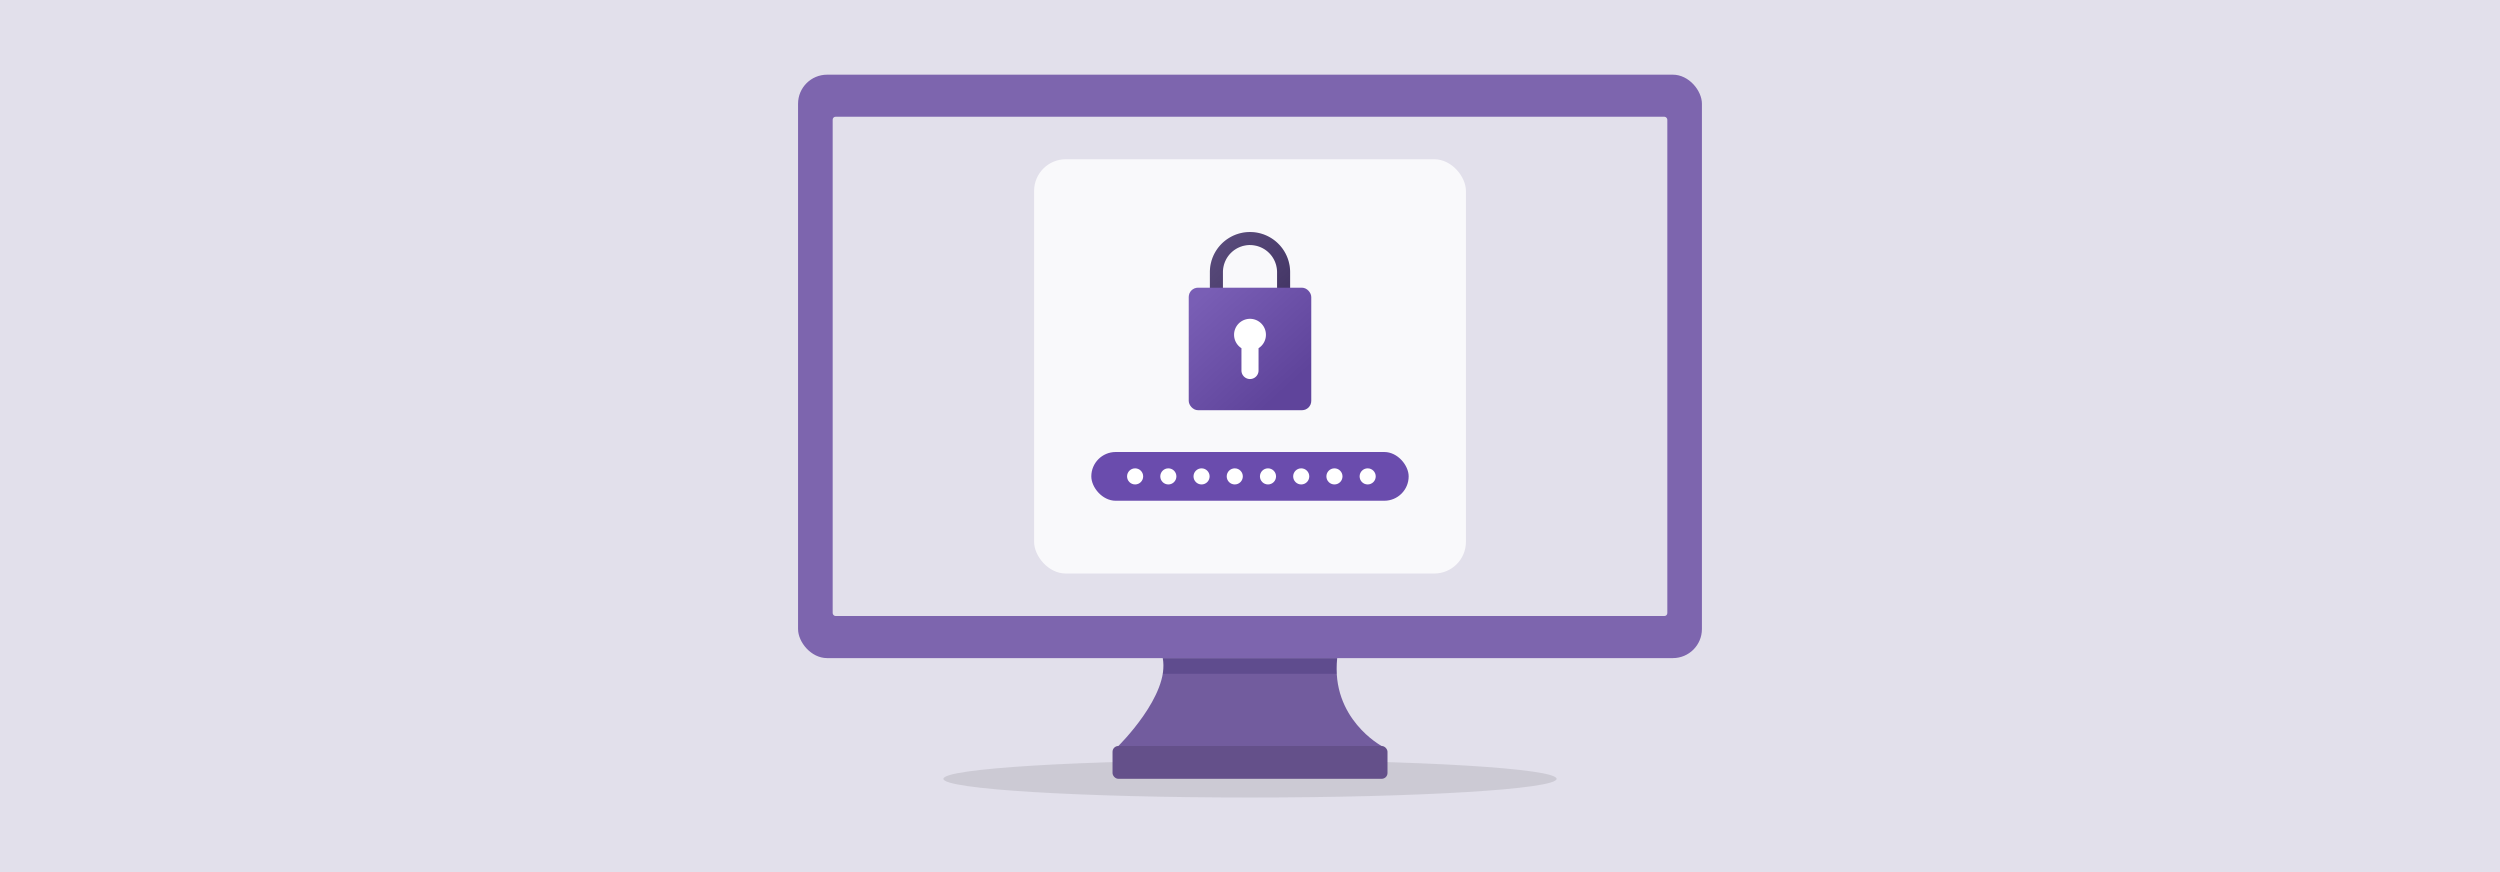 <svg id="Layer_1" data-name="Layer 1" xmlns="http://www.w3.org/2000/svg" xmlns:xlink="http://www.w3.org/1999/xlink" viewBox="0 0 860 300"><defs><style>.cls-1{fill:#e2e0eb;}.cls-10,.cls-12,.cls-2{opacity:0.1;}.cls-3{fill:#725c9e;}.cls-4{fill:#7d65ae;}.cls-5{fill:#64508a;}.cls-6{fill:#150d53;opacity:0.2;}.cls-13,.cls-7{fill:#fff;}.cls-7{opacity:0.8;}.cls-8{fill:#6a4cad;}.cls-9{fill:#46366c;}.cls-11{fill:url(#linear-gradient);}.cls-12{fill:url(#linear-gradient-2);}</style><linearGradient id="linear-gradient" x1="418.55" y1="85.37" x2="441.45" y2="110.43" gradientUnits="userSpaceOnUse"><stop offset="0" stop-color="#fff"/><stop offset="1"/></linearGradient><linearGradient id="linear-gradient-2" x1="413.88" y1="102.41" x2="442.45" y2="133.66" xlink:href="#linear-gradient"/></defs><rect class="cls-1" width="860" height="300"/><ellipse class="cls-2" cx="430" cy="267.92" rx="105.47" ry="6.43"/><path class="cls-3" d="M475.3,256.61H384.7s17.82-17.48,15.3-30.24h60C457.74,247.23,475.3,256.61,475.3,256.61Z" transform="translate(0 0.02)"/><rect class="cls-4" x="274.53" y="25.69" width="310.93" height="200.7" rx="9.99"/><rect class="cls-5" x="382.71" y="256.62" width="94.59" height="11.29" rx="2"/><rect class="cls-1" x="286.44" y="40.16" width="287.12" height="171.75" rx="1"/><path class="cls-6" d="M459.85,231.76H400s.2-1.93.2-2.58a17.21,17.21,0,0,0-.24-2.81h60s-.19,2.16-.19,2.81S459.85,231.76,459.85,231.76Z" transform="translate(0 0.02)"/><rect class="cls-7" x="355.73" y="54.78" width="148.55" height="142.51" rx="10.9"/><rect class="cls-8" x="375.41" y="155.49" width="109.17" height="16.77" rx="8.39"/><path class="cls-9" d="M430,116a13.82,13.82,0,0,1-13.8-13.81V93.6a13.8,13.8,0,1,1,27.6,0v8.6A13.82,13.82,0,0,1,430,116Zm0-31.73a9.32,9.32,0,0,0-9.31,9.32v8.6a9.31,9.31,0,1,0,18.62,0V93.6A9.32,9.32,0,0,0,430,84.28Z" transform="translate(0 0.02)"/><g class="cls-10"><path class="cls-11" d="M430,116a13.82,13.82,0,0,1-13.8-13.81V93.6a13.8,13.8,0,1,1,27.6,0v8.6A13.82,13.82,0,0,1,430,116Zm0-31.73a9.32,9.32,0,0,0-9.31,9.32v8.6a9.31,9.31,0,1,0,18.62,0V93.6A9.32,9.32,0,0,0,430,84.28Z" transform="translate(0 0.02)"/></g><rect class="cls-8" x="408.93" y="98.97" width="42.14" height="42.14" rx="3.2"/><rect class="cls-12" x="408.93" y="98.97" width="42.14" height="42.14" rx="3.2"/><path class="cls-13" d="M435.48,115.15a5.48,5.48,0,1,0-8.42,4.61v7.67a2.94,2.94,0,0,0,2.94,2.94h0a2.94,2.94,0,0,0,2.94-2.94v-7.67A5.47,5.47,0,0,0,435.48,115.15Z" transform="translate(0 0.02)"/><circle class="cls-13" cx="390.48" cy="163.88" r="2.77"/><circle class="cls-13" cx="401.91" cy="163.88" r="2.77"/><circle class="cls-13" cx="413.34" cy="163.88" r="2.77"/><circle class="cls-13" cx="424.76" cy="163.88" r="2.77"/><circle class="cls-13" cx="436.19" cy="163.88" r="2.77"/><circle class="cls-13" cx="447.62" cy="163.88" r="2.77"/><circle class="cls-13" cx="459.05" cy="163.88" r="2.77"/><circle class="cls-13" cx="470.48" cy="163.88" r="2.77"/></svg>